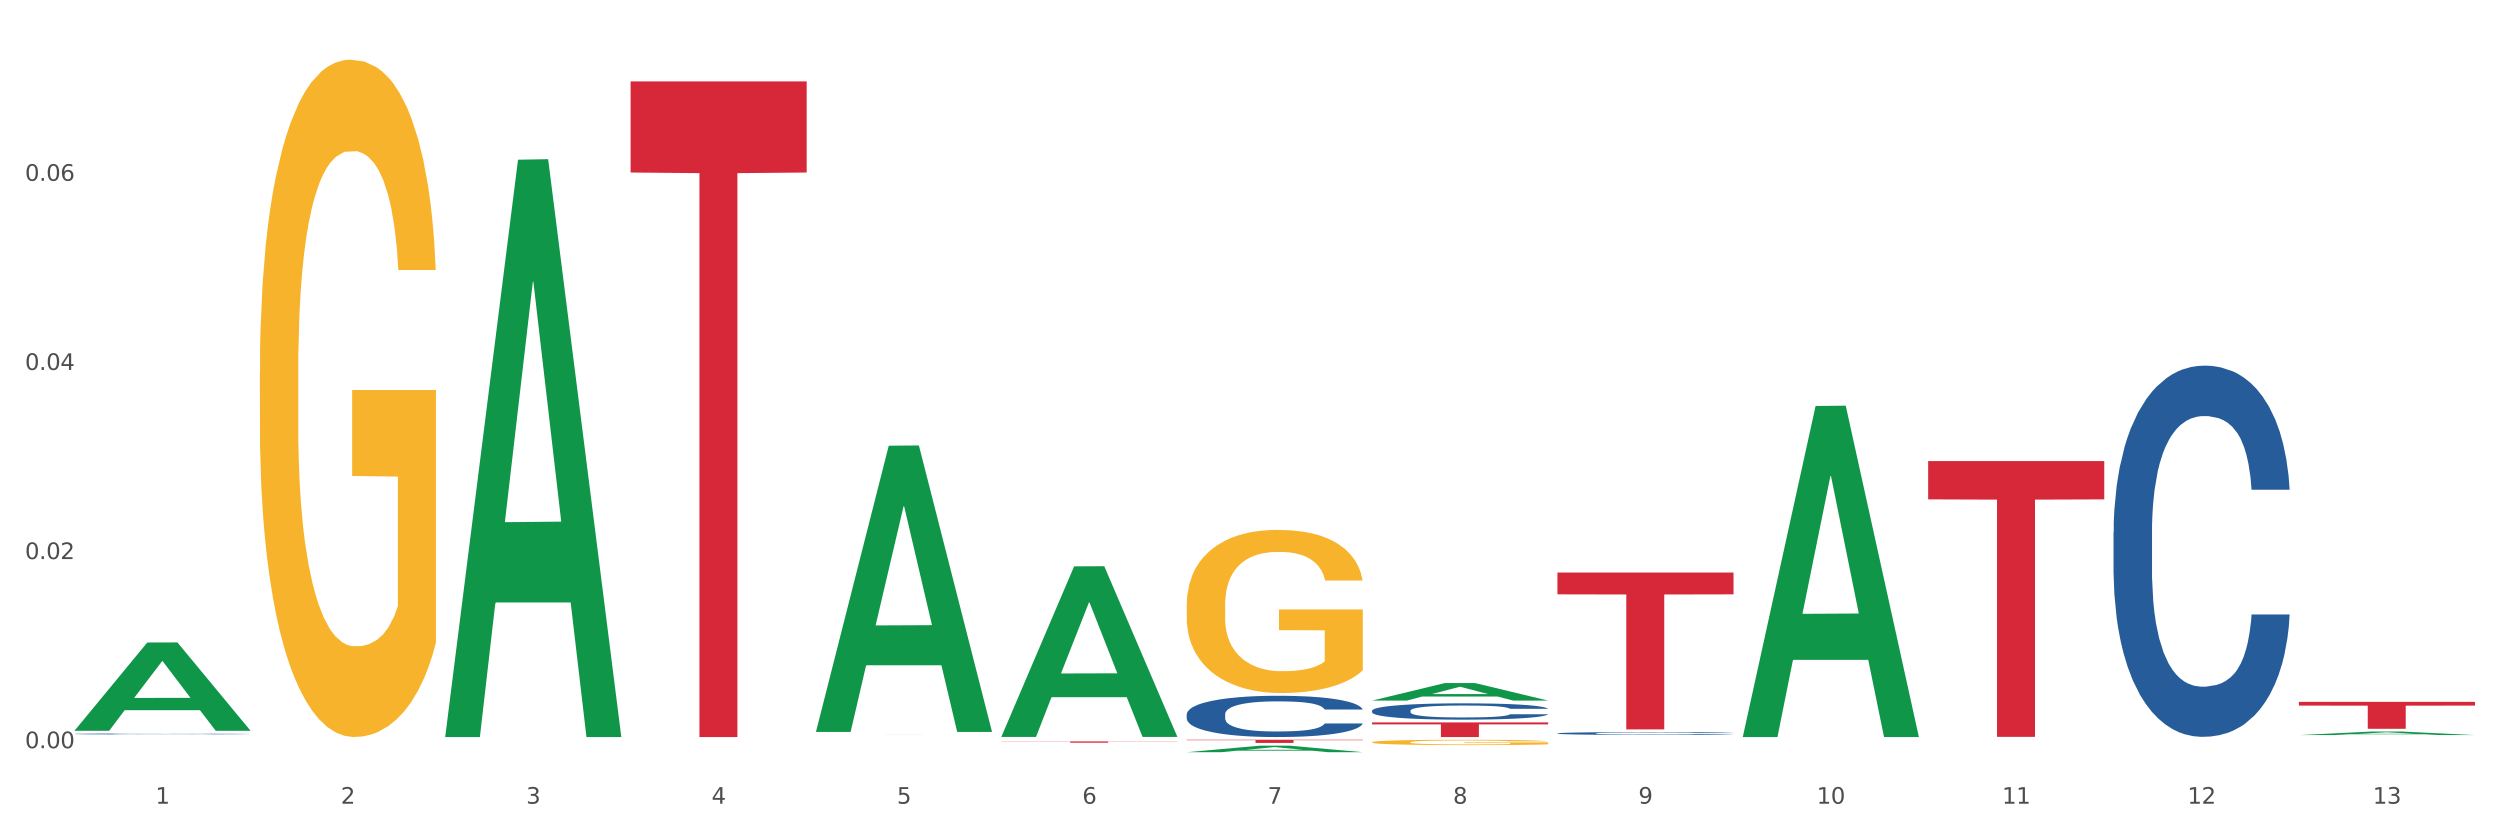 <?xml version="1.0" encoding="utf-8" standalone="no"?>
<!DOCTYPE svg PUBLIC "-//W3C//DTD SVG 1.1//EN"
  "http://www.w3.org/Graphics/SVG/1.1/DTD/svg11.dtd">
<svg xmlns:xlink="http://www.w3.org/1999/xlink" width="1080pt" height="360pt" viewBox="0 0 1080 360" xmlns="http://www.w3.org/2000/svg" version="1.1">
 <rect x="0" y="0" width="1080" height="360" fill="#333333" stroke="none"/>
 <defs>
  <style type="text/css">*{stroke-linejoin: round; stroke-linecap: butt}</style>
 </defs>
 <g id="figure_1">
  <g id="patch_1">
   <path d="M 0 360 
L 1080 360 
L 1080 0 
L 0 0 
z
" style="fill: #ffffff; stroke: #ffffff; stroke-linejoin: miter"/>
  </g>
  <g id="axes_1">
   <g id="matplotlib.axis_1">
    <g id="xtick_1">
     <g id="text_1">
      <!-- 1 -->
      <g style="fill: #4d4d4d" transform="translate(67.159 347.204) scale(0.096 -0.096)">
       <defs>
        <path id="DejaVuSans-31" d="M 794 531 
L 1825 531 
L 1825 4091 
L 703 3866 
L 703 4441 
L 1819 4666 
L 2450 4666 
L 2450 531 
L 3481 531 
L 3481 0 
L 794 0 
L 794 531 
z
" transform="scale(0.016)"/>
       </defs>
       <use xlink:href="#DejaVuSans-31"/>
      </g>
     </g>
    </g>
    <g id="xtick_2">
     <g id="text_2">
      <!-- 2 -->
      <g style="fill: #4d4d4d" transform="translate(147.238 347.204) scale(0.096 -0.096)">
       <defs>
        <path id="DejaVuSans-32" d="M 1228 531 
L 3431 531 
L 3431 0 
L 469 0 
L 469 531 
Q 828 903 1448 1529 
Q 2069 2156 2228 2338 
Q 2531 2678 2651 2914 
Q 2772 3150 2772 3378 
Q 2772 3750 2511 3984 
Q 2250 4219 1831 4219 
Q 1534 4219 1204 4116 
Q 875 4013 500 3803 
L 500 4441 
Q 881 4594 1212 4672 
Q 1544 4750 1819 4750 
Q 2544 4750 2975 4387 
Q 3406 4025 3406 3419 
Q 3406 3131 3298 2873 
Q 3191 2616 2906 2266 
Q 2828 2175 2409 1742 
Q 1991 1309 1228 531 
z
" transform="scale(0.016)"/>
       </defs>
       <use xlink:href="#DejaVuSans-32"/>
      </g>
     </g>
    </g>
    <g id="xtick_3">
     <g id="text_3">
      <!-- 3 -->
      <g style="fill: #4d4d4d" transform="translate(227.317 347.204) scale(0.096 -0.096)">
       <defs>
        <path id="DejaVuSans-33" d="M 2597 2516 
Q 3050 2419 3304 2112 
Q 3559 1806 3559 1356 
Q 3559 666 3084 287 
Q 2609 -91 1734 -91 
Q 1441 -91 1130 -33 
Q 819 25 488 141 
L 488 750 
Q 750 597 1062 519 
Q 1375 441 1716 441 
Q 2309 441 2620 675 
Q 2931 909 2931 1356 
Q 2931 1769 2642 2001 
Q 2353 2234 1838 2234 
L 1294 2234 
L 1294 2753 
L 1863 2753 
Q 2328 2753 2575 2939 
Q 2822 3125 2822 3475 
Q 2822 3834 2567 4026 
Q 2313 4219 1838 4219 
Q 1578 4219 1281 4162 
Q 984 4106 628 3988 
L 628 4550 
Q 988 4650 1302 4700 
Q 1616 4750 1894 4750 
Q 2613 4750 3031 4423 
Q 3450 4097 3450 3541 
Q 3450 3153 3228 2886 
Q 3006 2619 2597 2516 
z
" transform="scale(0.016)"/>
       </defs>
       <use xlink:href="#DejaVuSans-33"/>
      </g>
     </g>
    </g>
    <g id="xtick_4">
     <g id="text_4">
      <!-- 4 -->
      <g style="fill: #4d4d4d" transform="translate(307.396 347.204) scale(0.096 -0.096)">
       <defs>
        <path id="DejaVuSans-34" d="M 2419 4116 
L 825 1625 
L 2419 1625 
L 2419 4116 
z
M 2253 4666 
L 3047 4666 
L 3047 1625 
L 3713 1625 
L 3713 1100 
L 3047 1100 
L 3047 0 
L 2419 0 
L 2419 1100 
L 313 1100 
L 313 1709 
L 2253 4666 
z
" transform="scale(0.016)"/>
       </defs>
       <use xlink:href="#DejaVuSans-34"/>
      </g>
     </g>
    </g>
    <g id="xtick_5">
     <g id="text_5">
      <!-- 5 -->
      <g style="fill: #4d4d4d" transform="translate(387.475 347.204) scale(0.096 -0.096)">
       <defs>
        <path id="DejaVuSans-35" d="M 691 4666 
L 3169 4666 
L 3169 4134 
L 1269 4134 
L 1269 2991 
Q 1406 3038 1543 3061 
Q 1681 3084 1819 3084 
Q 2600 3084 3056 2656 
Q 3513 2228 3513 1497 
Q 3513 744 3044 326 
Q 2575 -91 1722 -91 
Q 1428 -91 1123 -41 
Q 819 9 494 109 
L 494 744 
Q 775 591 1075 516 
Q 1375 441 1709 441 
Q 2250 441 2565 725 
Q 2881 1009 2881 1497 
Q 2881 1984 2565 2268 
Q 2250 2553 1709 2553 
Q 1456 2553 1204 2497 
Q 953 2441 691 2322 
L 691 4666 
z
" transform="scale(0.016)"/>
       </defs>
       <use xlink:href="#DejaVuSans-35"/>
      </g>
     </g>
    </g>
    <g id="xtick_6">
     <g id="text_6">
      <!-- 6 -->
      <g style="fill: #4d4d4d" transform="translate(467.554 347.204) scale(0.096 -0.096)">
       <defs>
        <path id="DejaVuSans-36" d="M 2113 2584 
Q 1688 2584 1439 2293 
Q 1191 2003 1191 1497 
Q 1191 994 1439 701 
Q 1688 409 2113 409 
Q 2538 409 2786 701 
Q 3034 994 3034 1497 
Q 3034 2003 2786 2293 
Q 2538 2584 2113 2584 
z
M 3366 4563 
L 3366 3988 
Q 3128 4100 2886 4159 
Q 2644 4219 2406 4219 
Q 1781 4219 1451 3797 
Q 1122 3375 1075 2522 
Q 1259 2794 1537 2939 
Q 1816 3084 2150 3084 
Q 2853 3084 3261 2657 
Q 3669 2231 3669 1497 
Q 3669 778 3244 343 
Q 2819 -91 2113 -91 
Q 1303 -91 875 529 
Q 447 1150 447 2328 
Q 447 3434 972 4092 
Q 1497 4750 2381 4750 
Q 2619 4750 2861 4703 
Q 3103 4656 3366 4563 
z
" transform="scale(0.016)"/>
       </defs>
       <use xlink:href="#DejaVuSans-36"/>
      </g>
     </g>
    </g>
    <g id="xtick_7">
     <g id="text_7">
      <!-- 7 -->
      <g style="fill: #4d4d4d" transform="translate(547.634 347.204) scale(0.096 -0.096)">
       <defs>
        <path id="DejaVuSans-37" d="M 525 4666 
L 3525 4666 
L 3525 4397 
L 1831 0 
L 1172 0 
L 2766 4134 
L 525 4134 
L 525 4666 
z
" transform="scale(0.016)"/>
       </defs>
       <use xlink:href="#DejaVuSans-37"/>
      </g>
     </g>
    </g>
    <g id="xtick_8">
     <g id="text_8">
      <!-- 8 -->
      <g style="fill: #4d4d4d" transform="translate(627.713 347.204) scale(0.096 -0.096)">
       <defs>
        <path id="DejaVuSans-38" d="M 2034 2216 
Q 1584 2216 1326 1975 
Q 1069 1734 1069 1313 
Q 1069 891 1326 650 
Q 1584 409 2034 409 
Q 2484 409 2743 651 
Q 3003 894 3003 1313 
Q 3003 1734 2745 1975 
Q 2488 2216 2034 2216 
z
M 1403 2484 
Q 997 2584 770 2862 
Q 544 3141 544 3541 
Q 544 4100 942 4425 
Q 1341 4750 2034 4750 
Q 2731 4750 3128 4425 
Q 3525 4100 3525 3541 
Q 3525 3141 3298 2862 
Q 3072 2584 2669 2484 
Q 3125 2378 3379 2068 
Q 3634 1759 3634 1313 
Q 3634 634 3220 271 
Q 2806 -91 2034 -91 
Q 1263 -91 848 271 
Q 434 634 434 1313 
Q 434 1759 690 2068 
Q 947 2378 1403 2484 
z
M 1172 3481 
Q 1172 3119 1398 2916 
Q 1625 2713 2034 2713 
Q 2441 2713 2670 2916 
Q 2900 3119 2900 3481 
Q 2900 3844 2670 4047 
Q 2441 4250 2034 4250 
Q 1625 4250 1398 4047 
Q 1172 3844 1172 3481 
z
" transform="scale(0.016)"/>
       </defs>
       <use xlink:href="#DejaVuSans-38"/>
      </g>
     </g>
    </g>
    <g id="xtick_9">
     <g id="text_9">
      <!-- 9 -->
      <g style="fill: #4d4d4d" transform="translate(707.792 347.204) scale(0.096 -0.096)">
       <defs>
        <path id="DejaVuSans-39" d="M 703 97 
L 703 672 
Q 941 559 1184 500 
Q 1428 441 1663 441 
Q 2288 441 2617 861 
Q 2947 1281 2994 2138 
Q 2813 1869 2534 1725 
Q 2256 1581 1919 1581 
Q 1219 1581 811 2004 
Q 403 2428 403 3163 
Q 403 3881 828 4315 
Q 1253 4750 1959 4750 
Q 2769 4750 3195 4129 
Q 3622 3509 3622 2328 
Q 3622 1225 3098 567 
Q 2575 -91 1691 -91 
Q 1453 -91 1209 -44 
Q 966 3 703 97 
z
M 1959 2075 
Q 2384 2075 2632 2365 
Q 2881 2656 2881 3163 
Q 2881 3666 2632 3958 
Q 2384 4250 1959 4250 
Q 1534 4250 1286 3958 
Q 1038 3666 1038 3163 
Q 1038 2656 1286 2365 
Q 1534 2075 1959 2075 
z
" transform="scale(0.016)"/>
       </defs>
       <use xlink:href="#DejaVuSans-39"/>
      </g>
     </g>
    </g>
    <g id="xtick_10">
     <g id="text_10">
      <!-- 10 -->
      <g style="fill: #4d4d4d" transform="translate(784.817 347.204) scale(0.096 -0.096)">
       <defs>
        <path id="DejaVuSans-30" d="M 2034 4250 
Q 1547 4250 1301 3770 
Q 1056 3291 1056 2328 
Q 1056 1369 1301 889 
Q 1547 409 2034 409 
Q 2525 409 2770 889 
Q 3016 1369 3016 2328 
Q 3016 3291 2770 3770 
Q 2525 4250 2034 4250 
z
M 2034 4750 
Q 2819 4750 3233 4129 
Q 3647 3509 3647 2328 
Q 3647 1150 3233 529 
Q 2819 -91 2034 -91 
Q 1250 -91 836 529 
Q 422 1150 422 2328 
Q 422 3509 836 4129 
Q 1250 4750 2034 4750 
z
" transform="scale(0.016)"/>
       </defs>
       <use xlink:href="#DejaVuSans-31"/>
       <use xlink:href="#DejaVuSans-30" transform="translate(63.623 0)"/>
      </g>
     </g>
    </g>
    <g id="xtick_11">
     <g id="text_11">
      <!-- 11 -->
      <g style="fill: #4d4d4d" transform="translate(864.896 347.204) scale(0.096 -0.096)">
       <use xlink:href="#DejaVuSans-31"/>
       <use xlink:href="#DejaVuSans-31" transform="translate(63.623 0)"/>
      </g>
     </g>
    </g>
    <g id="xtick_12">
     <g id="text_12">
      <!-- 12 -->
      <g style="fill: #4d4d4d" transform="translate(944.975 347.204) scale(0.096 -0.096)">
       <use xlink:href="#DejaVuSans-31"/>
       <use xlink:href="#DejaVuSans-32" transform="translate(63.623 0)"/>
      </g>
     </g>
    </g>
    <g id="xtick_13">
     <g id="text_13">
      <!-- 13 -->
      <g style="fill: #4d4d4d" transform="translate(1025.054 347.204) scale(0.096 -0.096)">
       <use xlink:href="#DejaVuSans-31"/>
       <use xlink:href="#DejaVuSans-33" transform="translate(63.623 0)"/>
      </g>
     </g>
    </g>
    <g id="xtick_14"/>
    <g id="xtick_15"/>
    <g id="xtick_16"/>
    <g id="xtick_17"/>
    <g id="xtick_18"/>
    <g id="xtick_19"/>
    <g id="xtick_20"/>
    <g id="xtick_21"/>
    <g id="xtick_22"/>
    <g id="xtick_23"/>
    <g id="xtick_24"/>
    <g id="xtick_25"/>
   </g>
   <g id="matplotlib.axis_2">
    <g id="ytick_1">
     <g id="text_14">
      <!-- 0.00 -->
      <g style="fill: #4d4d4d" transform="translate(10.8 323.225) scale(0.096 -0.096)">
       <defs>
        <path id="DejaVuSans-2e" d="M 684 794 
L 1344 794 
L 1344 0 
L 684 0 
L 684 794 
z
" transform="scale(0.016)"/>
       </defs>
       <use xlink:href="#DejaVuSans-30"/>
       <use xlink:href="#DejaVuSans-2e" transform="translate(63.623 0)"/>
       <use xlink:href="#DejaVuSans-30" transform="translate(95.41 0)"/>
       <use xlink:href="#DejaVuSans-30" transform="translate(159.033 0)"/>
      </g>
     </g>
    </g>
    <g id="ytick_2">
     <g id="text_15">
      <!-- 0.02 -->
      <g style="fill: #4d4d4d" transform="translate(10.8 241.519) scale(0.096 -0.096)">
       <use xlink:href="#DejaVuSans-30"/>
       <use xlink:href="#DejaVuSans-2e" transform="translate(63.623 0)"/>
       <use xlink:href="#DejaVuSans-30" transform="translate(95.41 0)"/>
       <use xlink:href="#DejaVuSans-32" transform="translate(159.033 0)"/>
      </g>
     </g>
    </g>
    <g id="ytick_3">
     <g id="text_16">
      <!-- 0.04 -->
      <g style="fill: #4d4d4d" transform="translate(10.8 159.813) scale(0.096 -0.096)">
       <use xlink:href="#DejaVuSans-30"/>
       <use xlink:href="#DejaVuSans-2e" transform="translate(63.623 0)"/>
       <use xlink:href="#DejaVuSans-30" transform="translate(95.41 0)"/>
       <use xlink:href="#DejaVuSans-34" transform="translate(159.033 0)"/>
      </g>
     </g>
    </g>
    <g id="ytick_4">
     <g id="text_17">
      <!-- 0.06 -->
      <g style="fill: #4d4d4d" transform="translate(10.8 78.107) scale(0.096 -0.096)">
       <use xlink:href="#DejaVuSans-30"/>
       <use xlink:href="#DejaVuSans-2e" transform="translate(63.623 0)"/>
       <use xlink:href="#DejaVuSans-30" transform="translate(95.41 0)"/>
       <use xlink:href="#DejaVuSans-36" transform="translate(159.033 0)"/>
      </g>
     </g>
    </g>
    <g id="ytick_5"/>
    <g id="ytick_6"/>
    <g id="ytick_7"/>
    <g id="ytick_8"/>
   </g>
   <g id="PolyCollection_1">
    <path d="M 32.175 315.627 
L 32.253 315.592 
L 63.625 277.561 
L 76.644 277.525 
L 108.25 315.699 
L 93.192 315.699 
L 86.369 306.81 
L 53.978 306.81 
L 53.743 306.953 
L 47.155 315.699 
L 32.175 315.699 
L 32.175 315.627 
L 58.056 301.505 
L 82.291 301.469 
L 70.291 285.662 
L 70.134 285.59 
L 69.977 285.698 
L 57.978 301.469 
L 58.056 301.505 
L 32.175 315.627 
z
" clip-path="url(#pf5ad563c17)" style="fill: #109648"/>
    <path d="M 592.729 320.646 
L 592.819 320.644 
L 592.819 320.568 
L 592.999 320.503 
L 593.897 320.344 
L 595.244 320.213 
L 596.232 320.144 
L 597.22 320.087 
L 598.388 320.03 
L 599.825 319.971 
L 602.429 319.884 
L 604.046 319.84 
L 606.022 319.793 
L 609.615 319.726 
L 612.219 319.688 
L 614.914 319.656 
L 619.315 319.618 
L 622.189 319.601 
L 625.243 319.589 
L 628.925 319.58 
L 631.71 319.578 
L 637.817 319.584 
L 643.027 319.603 
L 645.542 319.618 
L 648.775 319.644 
L 650.482 319.66 
L 653.266 319.694 
L 656.14 319.739 
L 658.116 319.777 
L 661.08 319.848 
L 663.325 319.92 
L 665.391 320.009 
L 666.469 320.07 
L 667.277 320.127 
L 667.996 320.192 
L 668.714 320.296 
L 652.547 320.296 
L 651.919 320.222 
L 650.931 320.152 
L 649.494 320.085 
L 648.236 320.043 
L 646.08 319.99 
L 644.105 319.956 
L 642.039 319.931 
L 639.524 319.91 
L 637.548 319.899 
L 634.764 319.891 
L 629.285 319.893 
L 625.602 319.91 
L 623.087 319.931 
L 621.471 319.95 
L 620.033 319.971 
L 618.417 320 
L 616.531 320.045 
L 615.183 320.085 
L 613.836 320.135 
L 612.758 320.186 
L 611.77 320.245 
L 610.962 320.308 
L 610.333 320.374 
L 609.794 320.454 
L 609.345 320.587 
L 609.345 320.876 
L 609.525 320.942 
L 609.974 321.028 
L 610.513 321.094 
L 611.411 321.172 
L 612.219 321.225 
L 613.746 321.301 
L 615.453 321.364 
L 616.8 321.404 
L 618.147 321.438 
L 620.483 321.484 
L 623.087 321.522 
L 625.333 321.545 
L 628.386 321.567 
L 630.452 321.575 
L 632.249 321.579 
L 636.65 321.579 
L 639.793 321.573 
L 643.296 321.558 
L 645.991 321.539 
L 648.236 321.516 
L 650.751 321.478 
L 652.368 321.442 
L 652.368 321.001 
L 632.608 320.999 
L 632.608 320.705 
L 668.804 320.705 
L 668.804 321.567 
L 667.277 321.611 
L 665.571 321.651 
L 663.774 321.687 
L 661.08 321.731 
L 657.847 321.773 
L 654.972 321.803 
L 651.919 321.828 
L 648.326 321.852 
L 643.655 321.873 
L 640.781 321.881 
L 637.189 321.887 
L 632.967 321.89 
L 629.285 321.885 
L 625.692 321.875 
L 621.92 321.856 
L 618.237 321.828 
L 615.453 321.801 
L 612.668 321.767 
L 609.705 321.723 
L 607.369 321.681 
L 605.573 321.643 
L 603.597 321.594 
L 601.441 321.531 
L 599.825 321.474 
L 598.388 321.415 
L 596.861 321.339 
L 595.783 321.273 
L 594.705 321.191 
L 594.076 321.13 
L 593.358 321.035 
L 592.819 320.902 
L 592.729 320.646 
z
" clip-path="url(#pf5ad563c17)" style="fill: #f7b32b"/>
    <path d="M 512.65 261.486 
L 512.74 261.422 
L 512.74 259.104 
L 512.919 257.109 
L 513.818 252.282 
L 515.165 248.291 
L 516.153 246.167 
L 517.141 244.429 
L 518.308 242.691 
L 519.745 240.889 
L 522.35 238.25 
L 523.967 236.898 
L 525.943 235.482 
L 529.536 233.423 
L 532.14 232.264 
L 534.835 231.299 
L 539.236 230.14 
L 542.11 229.625 
L 545.164 229.239 
L 548.846 228.981 
L 551.631 228.917 
L 557.738 229.11 
L 562.948 229.689 
L 565.462 230.14 
L 568.696 230.912 
L 570.402 231.427 
L 573.187 232.457 
L 576.061 233.809 
L 578.037 234.967 
L 581.001 237.156 
L 583.246 239.344 
L 585.312 242.048 
L 586.39 243.914 
L 587.198 245.652 
L 587.917 247.647 
L 588.635 250.801 
L 572.468 250.801 
L 571.839 248.549 
L 570.851 246.424 
L 569.414 244.365 
L 568.157 243.077 
L 566.001 241.468 
L 564.025 240.438 
L 561.96 239.666 
L 559.445 239.022 
L 557.469 238.701 
L 554.684 238.443 
L 549.206 238.508 
L 545.523 239.022 
L 543.008 239.666 
L 541.391 240.245 
L 539.954 240.889 
L 538.338 241.79 
L 536.451 243.142 
L 535.104 244.365 
L 533.757 245.91 
L 532.679 247.454 
L 531.691 249.257 
L 530.883 251.187 
L 530.254 253.183 
L 529.715 255.629 
L 529.266 259.684 
L 529.266 268.502 
L 529.446 270.497 
L 529.895 273.136 
L 530.434 275.131 
L 531.332 277.513 
L 532.14 279.122 
L 533.667 281.439 
L 535.374 283.37 
L 536.721 284.593 
L 538.068 285.623 
L 540.403 287.039 
L 543.008 288.198 
L 545.254 288.906 
L 548.307 289.549 
L 550.373 289.807 
L 552.169 289.935 
L 556.571 289.935 
L 559.714 289.742 
L 563.217 289.292 
L 565.912 288.712 
L 568.157 288.004 
L 570.672 286.846 
L 572.289 285.752 
L 572.289 272.299 
L 552.529 272.235 
L 552.529 263.288 
L 588.725 263.288 
L 588.725 289.549 
L 587.198 290.901 
L 585.492 292.124 
L 583.695 293.218 
L 581.001 294.57 
L 577.767 295.857 
L 574.893 296.758 
L 571.839 297.53 
L 568.247 298.239 
L 563.576 298.882 
L 560.702 299.14 
L 557.109 299.333 
L 552.888 299.397 
L 549.206 299.268 
L 545.613 298.947 
L 541.841 298.367 
L 538.158 297.53 
L 535.374 296.694 
L 532.589 295.664 
L 529.625 294.312 
L 527.29 293.025 
L 525.494 291.866 
L 523.518 290.386 
L 521.362 288.455 
L 519.745 286.717 
L 518.308 284.915 
L 516.781 282.598 
L 515.704 280.602 
L 514.626 278.092 
L 513.997 276.226 
L 513.279 273.329 
L 512.74 269.274 
L 512.65 261.486 
z
" clip-path="url(#pf5ad563c17)" style="fill: #f7b32b"/>
    <path d="M 112.254 160.99 
L 112.344 160.723 
L 112.344 151.102 
L 112.524 142.817 
L 113.422 122.773 
L 114.769 106.203 
L 115.757 97.384 
L 116.745 90.168 
L 117.913 82.952 
L 119.35 75.469 
L 121.954 64.511 
L 123.571 58.899 
L 125.547 53.019 
L 129.14 44.467 
L 131.744 39.657 
L 134.439 35.648 
L 138.84 30.837 
L 141.714 28.699 
L 144.768 27.096 
L 148.45 26.027 
L 151.235 25.759 
L 157.342 26.561 
L 162.552 28.967 
L 165.067 30.837 
L 168.3 34.044 
L 170.007 36.182 
L 172.791 40.458 
L 175.665 46.071 
L 177.641 50.881 
L 180.605 59.968 
L 182.85 69.055 
L 184.916 80.279 
L 185.994 88.03 
L 186.802 95.246 
L 187.521 103.53 
L 188.24 116.626 
L 172.072 116.626 
L 171.444 107.272 
L 170.456 98.453 
L 169.019 89.901 
L 167.761 84.555 
L 165.606 77.874 
L 163.63 73.598 
L 161.564 70.391 
L 159.049 67.718 
L 157.073 66.382 
L 154.289 65.313 
L 148.81 65.58 
L 145.127 67.718 
L 142.612 70.391 
L 140.996 72.796 
L 139.559 75.469 
L 137.942 79.21 
L 136.056 84.823 
L 134.708 89.901 
L 133.361 96.315 
L 132.283 102.729 
L 131.295 110.212 
L 130.487 118.229 
L 129.858 126.514 
L 129.319 136.67 
L 128.87 153.507 
L 128.87 190.121 
L 129.05 198.406 
L 129.499 209.363 
L 130.038 217.648 
L 130.936 227.536 
L 131.744 234.218 
L 133.271 243.839 
L 134.978 251.857 
L 136.325 256.934 
L 137.672 261.21 
L 140.008 267.09 
L 142.612 271.901 
L 144.858 274.84 
L 147.912 277.513 
L 149.977 278.582 
L 151.774 279.116 
L 156.175 279.116 
L 159.318 278.315 
L 162.821 276.444 
L 165.516 274.039 
L 167.761 271.099 
L 170.276 266.288 
L 171.893 261.745 
L 171.893 205.889 
L 152.133 205.622 
L 152.133 168.473 
L 188.329 168.473 
L 188.329 277.513 
L 186.802 283.125 
L 185.096 288.203 
L 183.3 292.746 
L 180.605 298.359 
L 177.372 303.704 
L 174.497 307.445 
L 171.444 310.652 
L 167.851 313.592 
L 163.181 316.265 
L 160.306 317.334 
L 156.714 318.136 
L 152.492 318.403 
L 148.81 317.868 
L 145.217 316.532 
L 141.445 314.127 
L 137.762 310.652 
L 134.978 307.178 
L 132.194 302.902 
L 129.23 297.29 
L 126.894 291.945 
L 125.098 287.134 
L 123.122 280.987 
L 120.966 272.97 
L 119.35 265.754 
L 117.913 258.271 
L 116.386 248.649 
L 115.308 240.365 
L 114.23 229.942 
L 113.601 222.191 
L 112.883 210.165 
L 112.344 193.328 
L 112.254 160.99 
z
" clip-path="url(#pf5ad563c17)" style="fill: #f7b32b"/>
    <path d="M 913.046 230.009 
L 913.136 229.862 
L 913.136 225.762 
L 913.405 220.196 
L 914.395 209.943 
L 915.653 202.181 
L 917.812 193.1 
L 918.981 189.292 
L 920.509 185.045 
L 923.657 178.161 
L 927.254 172.302 
L 929.771 169.08 
L 931.66 167.03 
L 935.886 163.368 
L 938.314 161.757 
L 940.832 160.439 
L 942.99 159.56 
L 946.587 158.535 
L 949.465 158.095 
L 952.792 157.949 
L 955.579 158.095 
L 959.266 158.681 
L 964.662 160.439 
L 966.73 161.464 
L 969.518 163.222 
L 972.395 165.565 
L 974.733 167.908 
L 977.431 171.277 
L 980.218 175.671 
L 982.916 181.237 
L 984.805 186.363 
L 986.333 191.782 
L 987.682 198.373 
L 988.671 205.55 
L 989.121 211.555 
L 972.665 211.555 
L 972.215 206.135 
L 971.316 200.277 
L 970.417 196.322 
L 969.428 193.1 
L 967.899 189.439 
L 966.55 187.095 
L 964.302 184.312 
L 962.234 182.555 
L 960.525 181.53 
L 958.457 180.651 
L 954.051 179.772 
L 950.903 179.772 
L 948.925 180.065 
L 946.497 180.797 
L 944.429 181.822 
L 942.001 183.58 
L 940.113 185.484 
L 938.224 187.974 
L 937.145 189.732 
L 935.527 192.954 
L 934.447 195.59 
L 933.009 200.13 
L 932.199 203.353 
L 930.761 211.701 
L 930.131 217.852 
L 929.861 222.1 
L 929.681 226.787 
L 929.681 249.635 
L 930.221 259.887 
L 930.671 264.281 
L 931.39 269.261 
L 932.739 275.706 
L 934.717 282.003 
L 936.785 286.544 
L 938.494 289.327 
L 940.113 291.377 
L 941.731 292.988 
L 943.71 294.453 
L 945.328 295.332 
L 947.756 296.21 
L 950.634 296.65 
L 952.882 296.65 
L 957.468 295.918 
L 959.536 295.185 
L 961.514 294.16 
L 963.673 292.549 
L 965.381 290.791 
L 966.37 289.473 
L 967.989 286.69 
L 969.248 283.761 
L 970.327 280.392 
L 971.046 277.463 
L 971.856 273.069 
L 972.485 268.089 
L 972.665 265.453 
L 989.121 265.453 
L 988.761 270.726 
L 988.132 275.852 
L 986.873 282.736 
L 985.884 286.69 
L 984.355 291.524 
L 982.736 295.625 
L 980.488 300.165 
L 978.42 303.534 
L 976.262 306.463 
L 973.924 309.099 
L 969.697 312.761 
L 968.169 313.786 
L 964.931 315.544 
L 962.414 316.569 
L 958.727 317.594 
L 954.95 318.18 
L 950.993 318.326 
L 947.486 318.033 
L 943.62 317.155 
L 941.192 316.276 
L 938.494 314.958 
L 935.347 312.907 
L 932.379 310.417 
L 929.592 307.488 
L 926.984 304.119 
L 924.556 300.311 
L 921.409 294.013 
L 919.071 287.862 
L 917.362 282.15 
L 916.193 277.317 
L 915.024 271.165 
L 914.395 266.918 
L 913.405 256.665 
L 913.046 247.145 
L 913.046 230.009 
z
" clip-path="url(#pf5ad563c17)" style="fill: #255c99"/>
    <path d="M 672.808 316.812 
L 672.898 316.811 
L 672.898 316.78 
L 673.168 316.738 
L 674.157 316.66 
L 675.416 316.601 
L 677.574 316.533 
L 678.743 316.504 
L 680.272 316.471 
L 683.419 316.419 
L 687.016 316.375 
L 689.534 316.35 
L 691.422 316.335 
L 695.649 316.307 
L 698.077 316.295 
L 700.595 316.285 
L 702.753 316.278 
L 706.35 316.271 
L 709.227 316.267 
L 712.554 316.266 
L 715.342 316.267 
L 719.029 316.272 
L 724.424 316.285 
L 726.492 316.293 
L 729.28 316.306 
L 732.158 316.324 
L 734.496 316.342 
L 737.193 316.367 
L 739.981 316.4 
L 742.679 316.443 
L 744.567 316.481 
L 746.096 316.523 
L 747.445 316.572 
L 748.434 316.627 
L 748.883 316.672 
L 732.427 316.672 
L 731.978 316.631 
L 731.079 316.587 
L 730.179 316.557 
L 729.19 316.533 
L 727.661 316.505 
L 726.313 316.487 
L 724.065 316.466 
L 721.996 316.453 
L 720.288 316.445 
L 718.22 316.438 
L 713.813 316.431 
L 710.666 316.431 
L 708.688 316.434 
L 706.26 316.439 
L 704.191 316.447 
L 701.764 316.46 
L 699.875 316.475 
L 697.987 316.494 
L 696.908 316.507 
L 695.289 316.531 
L 694.21 316.551 
L 692.771 316.586 
L 691.962 316.61 
L 690.523 316.673 
L 689.894 316.72 
L 689.624 316.752 
L 689.444 316.788 
L 689.444 316.961 
L 689.984 317.039 
L 690.433 317.072 
L 691.153 317.11 
L 692.501 317.159 
L 694.48 317.206 
L 696.548 317.241 
L 698.257 317.262 
L 699.875 317.277 
L 701.494 317.29 
L 703.472 317.301 
L 705.091 317.307 
L 707.519 317.314 
L 710.396 317.317 
L 712.644 317.317 
L 717.23 317.312 
L 719.299 317.306 
L 721.277 317.298 
L 723.435 317.286 
L 725.144 317.273 
L 726.133 317.263 
L 727.751 317.242 
L 729.01 317.22 
L 730.089 317.194 
L 730.809 317.172 
L 731.618 317.139 
L 732.248 317.101 
L 732.427 317.081 
L 748.883 317.081 
L 748.524 317.121 
L 747.894 317.16 
L 746.635 317.212 
L 745.646 317.242 
L 744.117 317.278 
L 742.499 317.309 
L 740.251 317.344 
L 738.183 317.369 
L 736.024 317.392 
L 733.686 317.412 
L 729.46 317.439 
L 727.931 317.447 
L 724.694 317.46 
L 722.176 317.468 
L 718.489 317.476 
L 714.713 317.48 
L 710.756 317.482 
L 707.249 317.479 
L 703.382 317.473 
L 700.954 317.466 
L 698.257 317.456 
L 695.109 317.44 
L 692.142 317.422 
L 689.354 317.399 
L 686.746 317.374 
L 684.318 317.345 
L 681.171 317.297 
L 678.833 317.251 
L 677.125 317.207 
L 675.956 317.171 
L 674.787 317.124 
L 674.157 317.092 
L 673.168 317.014 
L 672.808 316.942 
L 672.808 316.812 
z
" clip-path="url(#pf5ad563c17)" style="fill: #255c99"/>
    <path d="M 512.65 308.584 
L 512.74 308.568 
L 512.74 308.112 
L 513.01 307.493 
L 513.999 306.353 
L 515.258 305.49 
L 517.416 304.48 
L 518.585 304.057 
L 520.114 303.585 
L 523.261 302.819 
L 526.858 302.168 
L 529.376 301.81 
L 531.264 301.582 
L 535.49 301.175 
L 537.918 300.996 
L 540.436 300.849 
L 542.594 300.751 
L 546.191 300.637 
L 549.069 300.589 
L 552.396 300.572 
L 555.184 300.589 
L 558.871 300.654 
L 564.266 300.849 
L 566.334 300.963 
L 569.122 301.159 
L 571.999 301.419 
L 574.337 301.68 
L 577.035 302.054 
L 579.823 302.543 
L 582.52 303.161 
L 584.409 303.731 
L 585.937 304.334 
L 587.286 305.067 
L 588.275 305.865 
L 588.725 306.532 
L 572.269 306.532 
L 571.819 305.93 
L 570.92 305.278 
L 570.021 304.839 
L 569.032 304.48 
L 567.503 304.073 
L 566.154 303.813 
L 563.906 303.503 
L 561.838 303.308 
L 560.129 303.194 
L 558.061 303.096 
L 553.655 302.999 
L 550.508 302.999 
L 548.529 303.031 
L 546.101 303.113 
L 544.033 303.227 
L 541.605 303.422 
L 539.717 303.634 
L 537.828 303.91 
L 536.749 304.106 
L 535.131 304.464 
L 534.052 304.757 
L 532.613 305.262 
L 531.804 305.62 
L 530.365 306.548 
L 529.735 307.232 
L 529.466 307.705 
L 529.286 308.226 
L 529.286 310.766 
L 529.825 311.906 
L 530.275 312.394 
L 530.994 312.948 
L 532.343 313.664 
L 534.321 314.365 
L 536.39 314.869 
L 538.098 315.179 
L 539.717 315.407 
L 541.335 315.586 
L 543.314 315.749 
L 544.932 315.846 
L 547.36 315.944 
L 550.238 315.993 
L 552.486 315.993 
L 557.072 315.911 
L 559.14 315.83 
L 561.119 315.716 
L 563.277 315.537 
L 564.985 315.342 
L 565.974 315.195 
L 567.593 314.886 
L 568.852 314.56 
L 569.931 314.185 
L 570.65 313.86 
L 571.46 313.371 
L 572.089 312.818 
L 572.269 312.524 
L 588.725 312.524 
L 588.365 313.111 
L 587.736 313.681 
L 586.477 314.446 
L 585.488 314.886 
L 583.959 315.423 
L 582.341 315.879 
L 580.092 316.384 
L 578.024 316.758 
L 575.866 317.084 
L 573.528 317.377 
L 569.302 317.784 
L 567.773 317.898 
L 564.536 318.093 
L 562.018 318.207 
L 558.331 318.321 
L 554.554 318.387 
L 550.598 318.403 
L 547.091 318.37 
L 543.224 318.273 
L 540.796 318.175 
L 538.098 318.028 
L 534.951 317.8 
L 531.983 317.524 
L 529.196 317.198 
L 526.588 316.823 
L 524.16 316.4 
L 521.013 315.7 
L 518.675 315.016 
L 516.966 314.381 
L 515.797 313.843 
L 514.628 313.16 
L 513.999 312.687 
L 513.01 311.547 
L 512.65 310.489 
L 512.65 308.584 
z
" clip-path="url(#pf5ad563c17)" style="fill: #255c99"/>
    <path d="M 32.175 317.058 
L 32.265 317.057 
L 32.265 317.047 
L 32.535 317.033 
L 33.524 317.007 
L 34.783 316.987 
L 36.941 316.964 
L 38.11 316.954 
L 39.639 316.943 
L 42.786 316.926 
L 46.383 316.911 
L 48.901 316.903 
L 50.789 316.898 
L 55.016 316.888 
L 57.443 316.884 
L 59.961 316.881 
L 62.119 316.879 
L 65.716 316.876 
L 68.594 316.875 
L 71.921 316.874 
L 74.709 316.875 
L 78.396 316.876 
L 83.791 316.881 
L 85.859 316.883 
L 88.647 316.888 
L 91.524 316.894 
L 93.862 316.9 
L 96.56 316.908 
L 99.348 316.92 
L 102.045 316.934 
L 103.934 316.947 
L 105.463 316.961 
L 106.811 316.977 
L 107.801 316.996 
L 108.25 317.011 
L 91.794 317.011 
L 91.345 316.997 
L 90.445 316.982 
L 89.546 316.972 
L 88.557 316.964 
L 87.028 316.955 
L 85.679 316.949 
L 83.431 316.942 
L 81.363 316.937 
L 79.655 316.934 
L 77.586 316.932 
L 73.18 316.93 
L 70.033 316.93 
L 68.054 316.931 
L 65.627 316.933 
L 63.558 316.935 
L 61.13 316.94 
L 59.242 316.944 
L 57.354 316.951 
L 56.274 316.955 
L 54.656 316.964 
L 53.577 316.97 
L 52.138 316.982 
L 51.329 316.99 
L 49.89 317.011 
L 49.26 317.027 
L 48.991 317.038 
L 48.811 317.05 
L 48.811 317.108 
L 49.35 317.134 
L 49.8 317.145 
L 50.519 317.158 
L 51.868 317.174 
L 53.847 317.19 
L 55.915 317.202 
L 57.623 317.209 
L 59.242 317.214 
L 60.861 317.218 
L 62.839 317.222 
L 64.457 317.224 
L 66.885 317.226 
L 69.763 317.227 
L 72.011 317.227 
L 76.597 317.226 
L 78.665 317.224 
L 80.644 317.221 
L 82.802 317.217 
L 84.51 317.213 
L 85.5 317.209 
L 87.118 317.202 
L 88.377 317.195 
L 89.456 317.186 
L 90.176 317.179 
L 90.985 317.167 
L 91.614 317.155 
L 91.794 317.148 
L 108.25 317.148 
L 107.89 317.161 
L 107.261 317.175 
L 106.002 317.192 
L 105.013 317.202 
L 103.484 317.214 
L 101.866 317.225 
L 99.618 317.236 
L 97.549 317.245 
L 95.391 317.252 
L 93.053 317.259 
L 88.827 317.268 
L 87.298 317.271 
L 84.061 317.276 
L 81.543 317.278 
L 77.856 317.281 
L 74.079 317.282 
L 70.123 317.283 
L 66.616 317.282 
L 62.749 317.28 
L 60.321 317.277 
L 57.623 317.274 
L 54.476 317.269 
L 51.509 317.263 
L 48.721 317.255 
L 46.113 317.247 
L 43.685 317.237 
L 40.538 317.221 
L 38.2 317.205 
L 36.491 317.191 
L 35.322 317.178 
L 34.153 317.163 
L 33.524 317.152 
L 32.535 317.126 
L 32.175 317.101 
L 32.175 317.058 
z
" clip-path="url(#pf5ad563c17)" style="fill: #255c99"/>
    <path d="M 272.412 35.171 
L 348.488 35.171 
L 348.488 74.531 
L 318.562 74.797 
L 318.562 318.403 
L 302.157 318.403 
L 302.157 74.797 
L 272.412 74.531 
L 272.412 35.437 
L 272.412 35.171 
z
" clip-path="url(#pf5ad563c17)" style="fill: #d62839"/>
    <path d="M 352.492 317.384 
L 428.567 317.384 
L 428.567 317.387 
L 398.641 317.387 
L 398.641 317.406 
L 382.237 317.406 
L 382.237 317.387 
L 352.492 317.387 
L 352.492 317.384 
L 352.492 317.384 
z
" clip-path="url(#pf5ad563c17)" style="fill: #d62839"/>
    <path d="M 432.571 320.289 
L 508.646 320.289 
L 508.646 320.367 
L 478.721 320.367 
L 478.721 320.85 
L 462.316 320.85 
L 462.316 320.367 
L 432.571 320.367 
L 432.571 320.289 
L 432.571 320.289 
z
" clip-path="url(#pf5ad563c17)" style="fill: #d62839"/>
    <path d="M 592.729 307.009 
L 592.819 307.002 
L 592.819 306.822 
L 593.089 306.577 
L 594.078 306.127 
L 595.337 305.785 
L 597.495 305.386 
L 598.664 305.219 
L 600.193 305.032 
L 603.34 304.73 
L 606.937 304.472 
L 609.455 304.331 
L 611.343 304.24 
L 615.57 304.08 
L 617.998 304.009 
L 620.515 303.951 
L 622.674 303.912 
L 626.27 303.867 
L 629.148 303.848 
L 632.475 303.841 
L 635.263 303.848 
L 638.95 303.874 
L 644.345 303.951 
L 646.413 303.996 
L 649.201 304.073 
L 652.078 304.176 
L 654.417 304.279 
L 657.114 304.427 
L 659.902 304.62 
L 662.6 304.865 
L 664.488 305.09 
L 666.017 305.328 
L 667.365 305.618 
L 668.355 305.934 
L 668.804 306.197 
L 652.348 306.197 
L 651.899 305.959 
L 650.999 305.702 
L 650.1 305.528 
L 649.111 305.386 
L 647.582 305.225 
L 646.233 305.122 
L 643.985 305 
L 641.917 304.923 
L 640.209 304.878 
L 638.14 304.839 
L 633.734 304.801 
L 630.587 304.801 
L 628.608 304.813 
L 626.181 304.846 
L 624.112 304.891 
L 621.684 304.968 
L 619.796 305.052 
L 617.908 305.161 
L 616.829 305.238 
L 615.21 305.38 
L 614.131 305.496 
L 612.692 305.695 
L 611.883 305.837 
L 610.444 306.204 
L 609.814 306.474 
L 609.545 306.661 
L 609.365 306.867 
L 609.365 307.871 
L 609.904 308.322 
L 610.354 308.515 
L 611.073 308.734 
L 612.422 309.017 
L 614.401 309.294 
L 616.469 309.493 
L 618.177 309.616 
L 619.796 309.706 
L 621.415 309.777 
L 623.393 309.841 
L 625.012 309.88 
L 627.439 309.918 
L 630.317 309.938 
L 632.565 309.938 
L 637.151 309.905 
L 639.219 309.873 
L 641.198 309.828 
L 643.356 309.757 
L 645.064 309.68 
L 646.054 309.622 
L 647.672 309.5 
L 648.931 309.371 
L 650.01 309.223 
L 650.73 309.094 
L 651.539 308.901 
L 652.168 308.682 
L 652.348 308.566 
L 668.804 308.566 
L 668.445 308.798 
L 667.815 309.023 
L 666.556 309.326 
L 665.567 309.5 
L 664.038 309.712 
L 662.42 309.893 
L 660.172 310.092 
L 658.103 310.24 
L 655.945 310.369 
L 653.607 310.485 
L 649.381 310.646 
L 647.852 310.691 
L 644.615 310.768 
L 642.097 310.813 
L 638.41 310.858 
L 634.633 310.884 
L 630.677 310.89 
L 627.17 310.877 
L 623.303 310.839 
L 620.875 310.8 
L 618.177 310.742 
L 615.03 310.652 
L 612.063 310.543 
L 609.275 310.414 
L 606.667 310.266 
L 604.239 310.099 
L 601.092 309.822 
L 598.754 309.551 
L 597.045 309.3 
L 595.876 309.088 
L 594.707 308.817 
L 594.078 308.631 
L 593.089 308.18 
L 592.729 307.762 
L 592.729 307.009 
z
" clip-path="url(#pf5ad563c17)" style="fill: #255c99"/>
    <path d="M 592.729 312.066 
L 668.804 312.066 
L 668.804 312.946 
L 638.879 312.952 
L 638.879 318.403 
L 622.474 318.403 
L 622.474 312.952 
L 592.729 312.946 
L 592.729 312.072 
L 592.729 312.066 
z
" clip-path="url(#pf5ad563c17)" style="fill: #d62839"/>
    <path d="M 192.333 317.934 
L 192.412 317.7 
L 223.783 68.996 
L 236.802 68.762 
L 268.408 318.403 
L 253.35 318.403 
L 246.527 260.27 
L 214.136 260.27 
L 213.901 261.208 
L 207.313 318.403 
L 192.333 318.403 
L 192.333 317.934 
L 218.215 225.579 
L 242.449 225.344 
L 230.449 121.972 
L 230.292 121.503 
L 230.136 122.206 
L 218.136 225.344 
L 218.215 225.579 
L 192.333 317.934 
z
" clip-path="url(#pf5ad563c17)" style="fill: #109648"/>
    <path d="M 352.492 315.976 
L 352.57 315.86 
L 383.941 192.547 
L 396.96 192.431 
L 428.567 316.208 
L 413.509 316.208 
L 406.685 287.385 
L 374.295 287.385 
L 374.059 287.85 
L 367.471 316.208 
L 352.492 316.208 
L 352.492 315.976 
L 378.373 270.184 
L 402.607 270.068 
L 390.608 218.814 
L 390.451 218.581 
L 390.294 218.93 
L 378.294 270.068 
L 378.373 270.184 
L 352.492 315.976 
z
" clip-path="url(#pf5ad563c17)" style="fill: #109648"/>
    <path d="M 432.571 318.231 
L 432.649 318.162 
L 464.02 244.666 
L 477.039 244.597 
L 508.646 318.369 
L 493.588 318.369 
L 486.765 301.19 
L 454.374 301.19 
L 454.138 301.468 
L 447.551 318.369 
L 432.571 318.369 
L 432.571 318.231 
L 458.452 290.939 
L 482.686 290.869 
L 470.687 260.321 
L 470.53 260.183 
L 470.373 260.391 
L 458.374 290.869 
L 458.452 290.939 
L 432.571 318.231 
z
" clip-path="url(#pf5ad563c17)" style="fill: #109648"/>
    <path d="M 512.65 319.578 
L 588.725 319.578 
L 588.725 319.77 
L 558.8 319.772 
L 558.8 320.961 
L 542.395 320.961 
L 542.395 319.772 
L 512.65 319.77 
L 512.65 319.579 
L 512.65 319.578 
z
" clip-path="url(#pf5ad563c17)" style="fill: #d62839"/>
    <path d="M 512.65 324.944 
L 512.728 324.942 
L 544.1 322.139 
L 557.119 322.136 
L 588.725 324.95 
L 573.667 324.95 
L 566.844 324.294 
L 534.453 324.294 
L 534.218 324.305 
L 527.63 324.95 
L 512.65 324.95 
L 512.65 324.944 
L 538.531 323.903 
L 562.765 323.901 
L 550.766 322.736 
L 550.609 322.73 
L 550.452 322.738 
L 538.453 323.901 
L 538.531 323.903 
L 512.65 324.944 
z
" clip-path="url(#pf5ad563c17)" style="fill: #109648"/>
    <path d="M 993.125 303.213 
L 1069.2 303.213 
L 1069.2 304.829 
L 1039.275 304.84 
L 1039.275 314.845 
L 1022.87 314.845 
L 1022.87 304.84 
L 993.125 304.829 
L 993.125 303.224 
L 993.125 303.213 
z
" clip-path="url(#pf5ad563c17)" style="fill: #d62839"/>
    <path d="M 672.808 247.345 
L 748.883 247.345 
L 748.883 256.759 
L 718.958 256.823 
L 718.958 315.091 
L 702.553 315.091 
L 702.553 256.823 
L 672.808 256.759 
L 672.808 247.408 
L 672.808 247.345 
z
" clip-path="url(#pf5ad563c17)" style="fill: #d62839"/>
    <path d="M 832.967 199.174 
L 909.042 199.174 
L 909.042 215.731 
L 879.116 215.843 
L 879.116 318.315 
L 862.712 318.315 
L 862.712 215.843 
L 832.967 215.731 
L 832.967 199.286 
L 832.967 199.174 
z
" clip-path="url(#pf5ad563c17)" style="fill: #d62839"/>
    <path d="M 752.887 318.134 
L 752.966 318 
L 784.337 175.382 
L 797.356 175.248 
L 828.963 318.403 
L 813.904 318.403 
L 807.081 285.067 
L 774.69 285.067 
L 774.455 285.605 
L 767.867 318.403 
L 752.887 318.403 
L 752.887 318.134 
L 778.769 265.173 
L 803.003 265.039 
L 791.003 205.761 
L 790.847 205.492 
L 790.69 205.895 
L 778.69 265.039 
L 778.769 265.173 
L 752.887 318.134 
z
" clip-path="url(#pf5ad563c17)" style="fill: #109648"/>
    <path d="M 993.125 317.56 
L 993.203 317.559 
L 1024.574 316.022 
L 1037.594 316.02 
L 1069.2 317.563 
L 1054.142 317.563 
L 1047.319 317.204 
L 1014.928 317.204 
L 1014.693 317.21 
L 1008.105 317.563 
L 993.125 317.563 
L 993.125 317.56 
L 1019.006 316.99 
L 1043.24 316.988 
L 1031.241 316.349 
L 1031.084 316.346 
L 1030.927 316.351 
L 1018.928 316.988 
L 1019.006 316.99 
L 993.125 317.56 
z
" clip-path="url(#pf5ad563c17)" style="fill: #109648"/>
    <path d="M 592.729 302.652 
L 592.807 302.645 
L 624.179 295.083 
L 637.198 295.076 
L 668.804 302.666 
L 653.746 302.666 
L 646.923 300.899 
L 614.532 300.899 
L 614.297 300.927 
L 607.709 302.666 
L 592.729 302.666 
L 592.729 302.652 
L 618.61 299.844 
L 642.845 299.837 
L 630.845 296.694 
L 630.688 296.68 
L 630.531 296.701 
L 618.532 299.837 
L 618.61 299.844 
L 592.729 302.652 
z
" clip-path="url(#pf5ad563c17)" style="fill: #109648"/>
   </g>
  </g>
 </g>
 <defs>
  <clipPath id="pf5ad563c17">
   <rect x="32.175" y="10.8" width="1037.025" height="329.109"/>
  </clipPath>
 </defs>
</svg>
